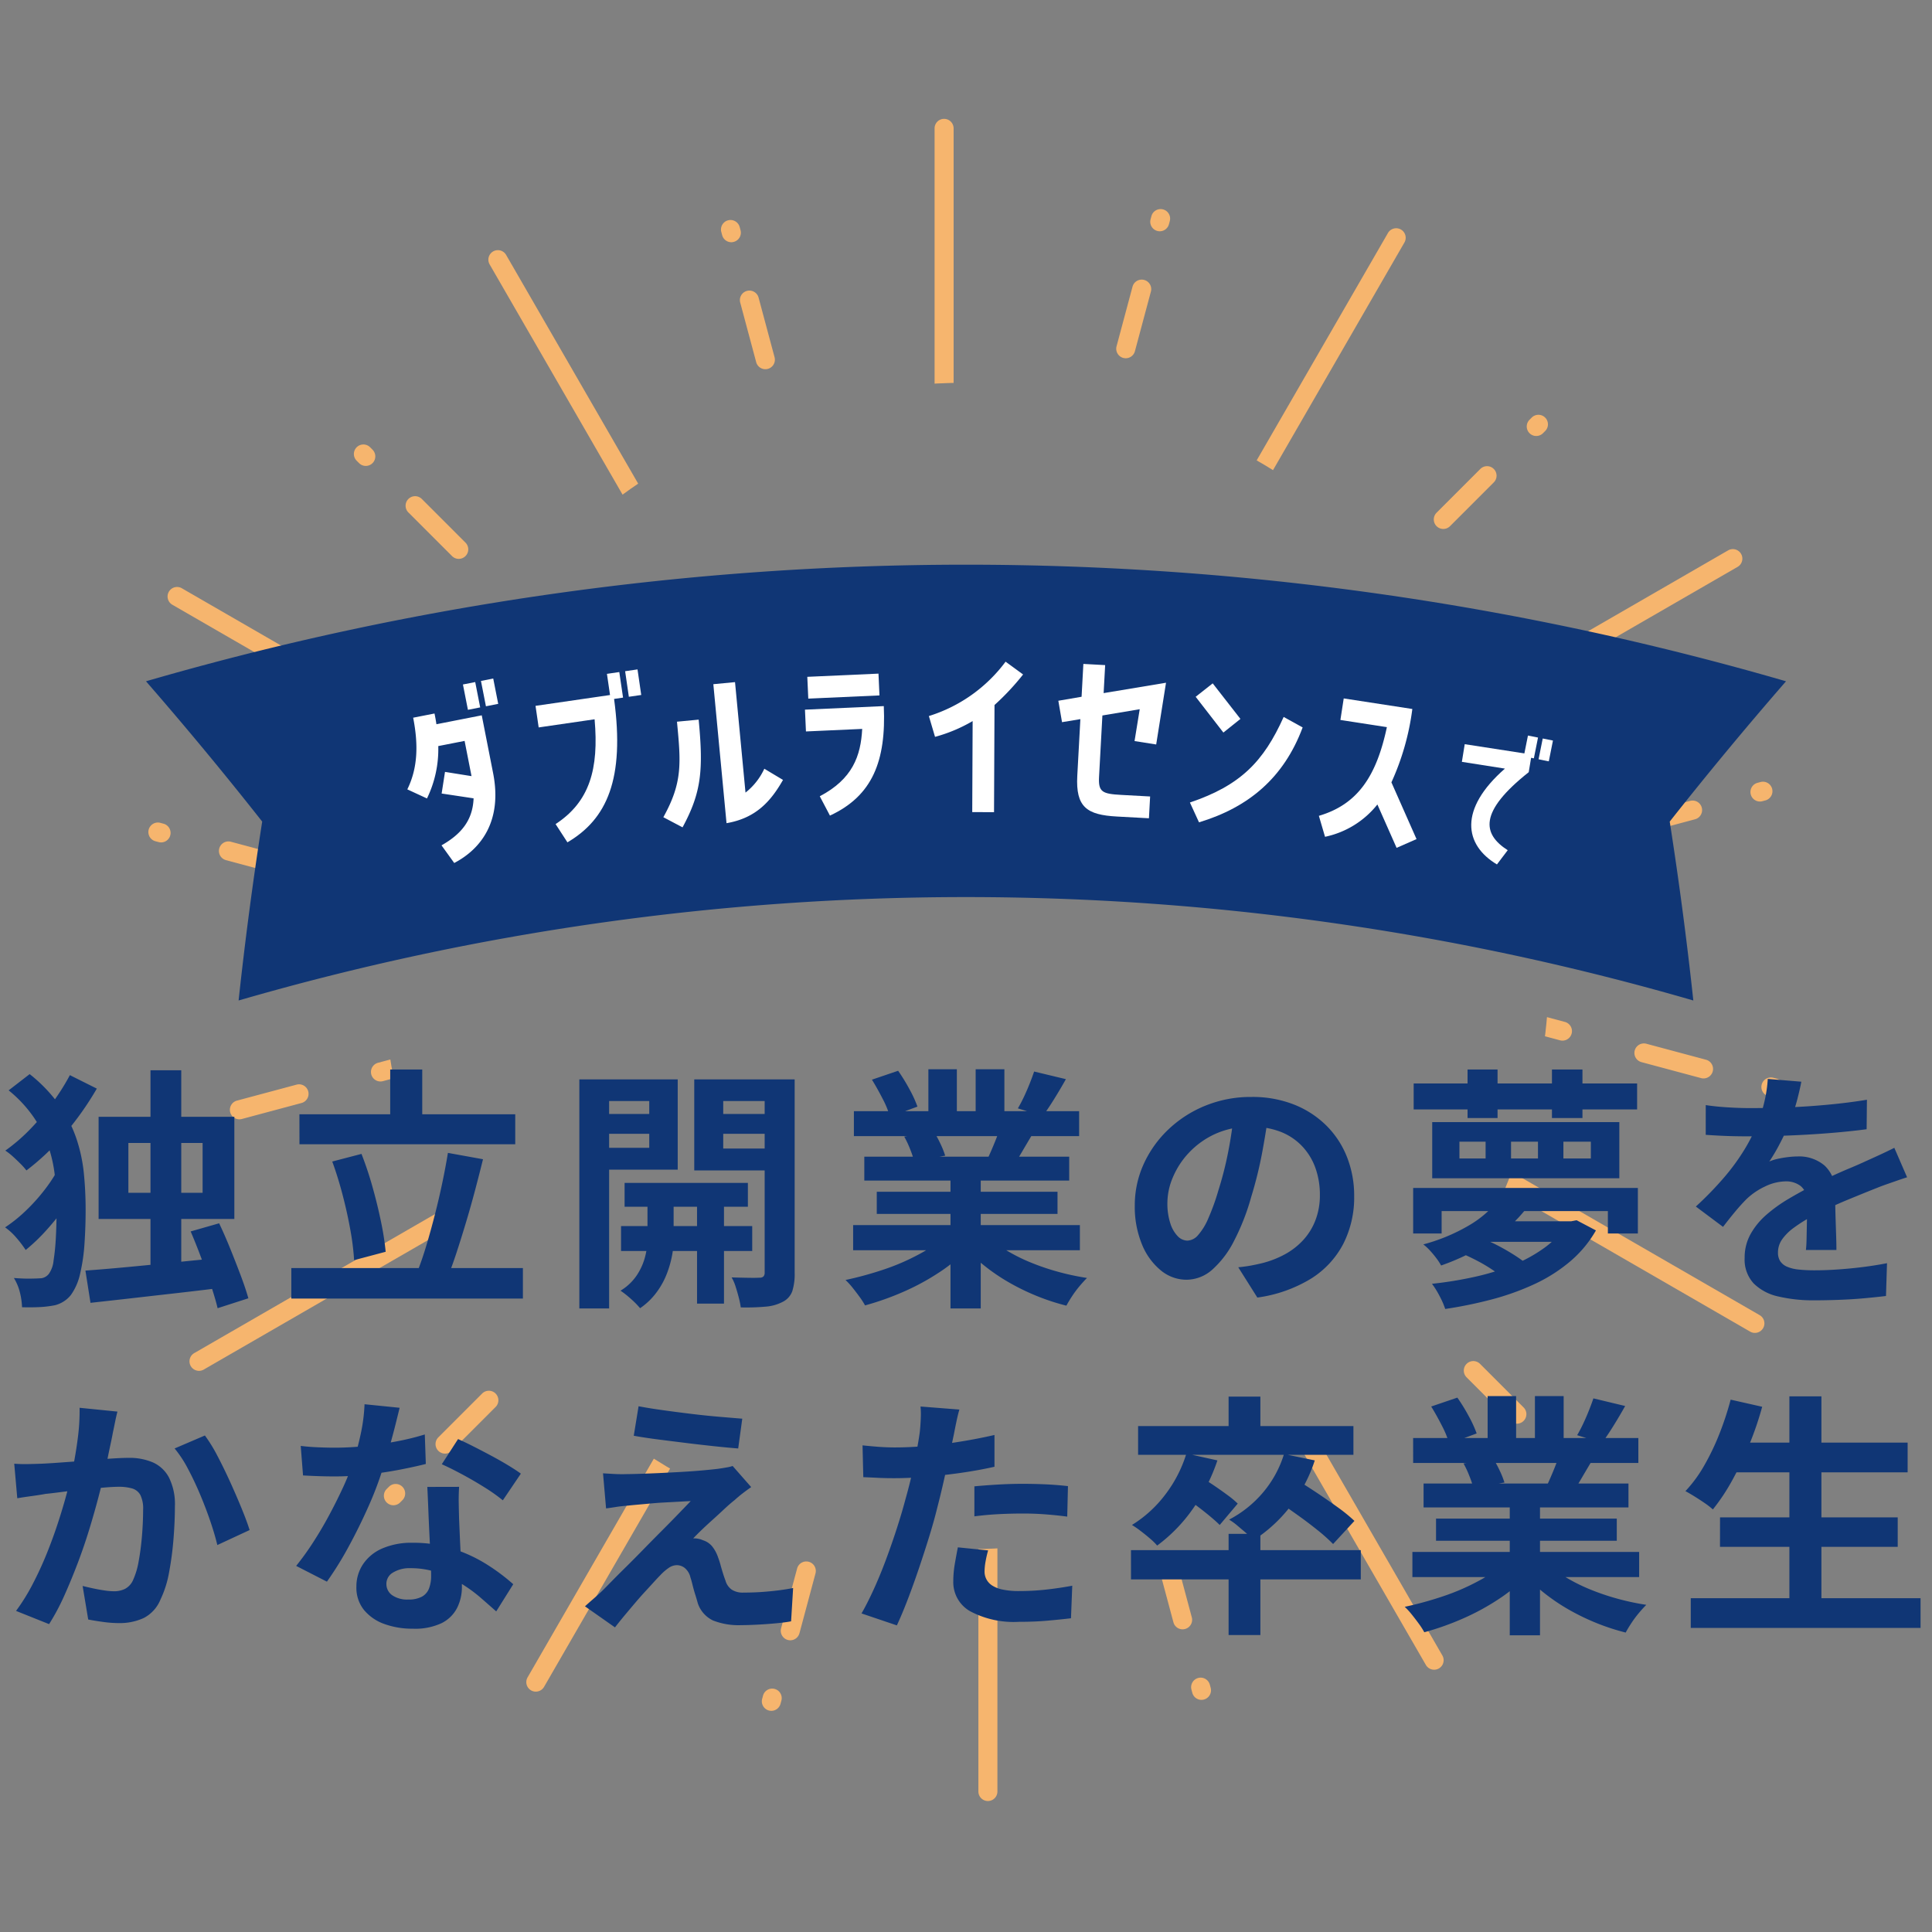 <svg xmlns="http://www.w3.org/2000/svg" xmlns:xlink="http://www.w3.org/1999/xlink" width="266" height="266" viewBox="0 0 266 266">
  <rect x="0" y="0" width="266" height="266" fill="#808080" stroke="none"/>
  <defs>
    <clipPath id="clip-path">
      <path id="パス_10915" data-name="パス 10915" d="M133,0A133,133,0,1,0,266,133,133,133,0,0,0,133,0Zm0,213.3A80.3,80.3,0,1,1,213.3,133,80.3,80.3,0,0,1,133,213.3Z" fill="none"/>
    </clipPath>
  </defs>
  <g id="グループ_9418" data-name="グループ 9418" transform="translate(-460 -5830)">
    <g id="ダブルライセンスで" transform="translate(593 5963)">
      <g id="グループ_5896" data-name="グループ 5896" transform="translate(-133 -133)">
        <g id="グループ_5892" data-name="グループ 5892">
          <g id="グループ_5891" data-name="グループ 5891" clip-path="url(#clip-path)">
            <g id="グループ_5820" data-name="グループ 5820">
              <g id="グループ_5762" data-name="グループ 5762">
                <g id="グループ_5761" data-name="グループ 5761">
                  <g id="グループ_5753" data-name="グループ 5753">
                    <g id="グループ_5752" data-name="グループ 5752">
                      <g id="グループ_5751" data-name="グループ 5751">
                        <path id="パス_10869" data-name="パス 10869" d="M76.63,113.6a1.309,1.309,0,0,1-.654-.176L23.726,83.26a1.312,1.312,0,0,1-.479-1.789,1.308,1.308,0,0,1,1.789-.479l52.25,30.165a1.311,1.311,0,0,1-.656,2.445Z" fill="#f6b56e"/>
                      </g>
                    </g>
                  </g>
                  <g id="グループ_5760" data-name="グループ 5760">
                    <g id="グループ_5755" data-name="グループ 5755">
                      <g id="グループ_5754" data-name="グループ 5754">
                        <path id="パス_10870" data-name="パス 10870" d="M39.663,120.67a1.351,1.351,0,0,1-.34-.045l-8.21-2.2a1.311,1.311,0,0,1,.339-2.577,1.329,1.329,0,0,1,.338.045l8.21,2.2a1.31,1.31,0,0,1-.337,2.576Z" fill="#f6b56e"/>
                      </g>
                    </g>
                    <g id="グループ_5757" data-name="グループ 5757">
                      <g id="グループ_5756" data-name="グループ 5756">
                        <path id="パス_10871" data-name="パス 10871" d="M75.16,130.181a1.314,1.314,0,0,1-.341-.045L50.537,123.63a1.31,1.31,0,0,1,.339-2.575,1.35,1.35,0,0,1,.34.044L75.5,127.605a1.31,1.31,0,0,1-.338,2.576Z" fill="#f6b56e"/>
                      </g>
                    </g>
                    <g id="グループ_5759" data-name="グループ 5759">
                      <g id="グループ_5758" data-name="グループ 5758">
                        <path id="パス_10872" data-name="パス 10872" d="M22.18,115.985a1.343,1.343,0,0,1-.339-.045l-.44-.117a1.31,1.31,0,0,1,.338-2.576,1.256,1.256,0,0,1,.338.045l.44.118a1.31,1.31,0,0,1-.337,2.575Z" fill="#f6b56e"/>
                      </g>
                    </g>
                  </g>
                </g>
              </g>
              <g id="グループ_5774" data-name="グループ 5774">
                <g id="グループ_5773" data-name="グループ 5773">
                  <g id="グループ_5765" data-name="グループ 5765">
                    <g id="グループ_5764" data-name="グループ 5764">
                      <g id="グループ_5763" data-name="グループ 5763">
                        <path id="パス_10873" data-name="パス 10873" d="M98.715,89.31a1.314,1.314,0,0,1-1.135-.655L67.414,36.406a1.31,1.31,0,0,1,1.133-1.964,1.315,1.315,0,0,1,1.136.654L99.848,87.345a1.309,1.309,0,0,1-1.133,1.965Z" fill="#f6b56e"/>
                      </g>
                    </g>
                  </g>
                  <g id="グループ_5772" data-name="グループ 5772">
                    <g id="グループ_5767" data-name="グループ 5767">
                      <g id="グループ_5766" data-name="グループ 5766">
                        <path id="パス_10874" data-name="パス 10874" d="M63.163,76.947a1.3,1.3,0,0,1-.926-.385l-6.01-6.009A1.31,1.31,0,1,1,58.08,68.7l6.009,6.01a1.311,1.311,0,0,1-.926,2.236Z" fill="#f6b56e"/>
                      </g>
                    </g>
                    <g id="グループ_5769" data-name="グループ 5769">
                      <g id="グループ_5768" data-name="グループ 5768">
                        <path id="パス_10875" data-name="パス 10875" d="M89.149,102.932a1.3,1.3,0,0,1-.926-.383L70.447,84.773A1.309,1.309,0,1,1,72.3,82.922L90.075,100.7a1.309,1.309,0,0,1-.926,2.236Z" fill="#f6b56e"/>
                      </g>
                    </g>
                    <g id="グループ_5771" data-name="グループ 5771">
                      <g id="グループ_5770" data-name="グループ 5770">
                        <path id="パス_10876" data-name="パス 10876" d="M50.365,64.149a1.3,1.3,0,0,1-.926-.385l-.322-.321a1.31,1.31,0,1,1,1.853-1.852l.321.322a1.311,1.311,0,0,1-.926,2.236Z" fill="#f6b56e"/>
                      </g>
                    </g>
                  </g>
                </g>
              </g>
              <g id="グループ_5786" data-name="グループ 5786">
                <g id="グループ_5785" data-name="グループ 5785">
                  <g id="グループ_5777" data-name="グループ 5777">
                    <g id="グループ_5776" data-name="グループ 5776">
                      <g id="グループ_5775" data-name="グループ 5775">
                        <path id="パス_10877" data-name="パス 10877" d="M129.983,79.315A1.311,1.311,0,0,1,128.674,78V17.674a1.31,1.31,0,1,1,2.62,0V78A1.312,1.312,0,0,1,129.983,79.315Z" fill="#f6b56e"/>
                      </g>
                    </g>
                  </g>
                  <g id="グループ_5784" data-name="グループ 5784">
                    <g id="グループ_5779" data-name="グループ 5779">
                      <g id="グループ_5778" data-name="グループ 5778">
                        <path id="パス_10878" data-name="パス 10878" d="M105.376,50.834a1.312,1.312,0,0,1-1.264-.972l-2.2-8.211a1.31,1.31,0,0,1,2.531-.677l2.2,8.21a1.313,1.313,0,0,1-.926,1.605A1.345,1.345,0,0,1,105.376,50.834Z" fill="#f6b56e"/>
                      </g>
                    </g>
                    <g id="グループ_5781" data-name="グループ 5781">
                      <g id="グループ_5780" data-name="グループ 5780">
                        <path id="パス_10879" data-name="パス 10879" d="M114.888,86.33a1.313,1.313,0,0,1-1.265-.972l-6.506-24.281a1.313,1.313,0,0,1,.926-1.6,1.363,1.363,0,0,1,.341-.044,1.309,1.309,0,0,1,1.263.971l6.507,24.282a1.311,1.311,0,0,1-1.266,1.649Z" fill="#f6b56e"/>
                      </g>
                    </g>
                    <g id="グループ_5783" data-name="グループ 5783">
                      <g id="グループ_5782" data-name="グループ 5782">
                        <path id="パス_10880" data-name="パス 10880" d="M100.692,33.351a1.311,1.311,0,0,1-1.264-.972l-.118-.44a1.31,1.31,0,0,1,2.531-.678l.118.44a1.309,1.309,0,0,1-.927,1.6A1.261,1.261,0,0,1,100.692,33.351Z" fill="#f6b56e"/>
                      </g>
                    </g>
                  </g>
                </g>
              </g>
              <g id="グループ_5798" data-name="グループ 5798">
                <g id="グループ_5797" data-name="グループ 5797">
                  <g id="グループ_5789" data-name="グループ 5789">
                    <g id="グループ_5788" data-name="グループ 5788">
                      <g id="グループ_5787" data-name="グループ 5787">
                        <path id="パス_10881" data-name="パス 10881" d="M162.061,86.294a1.3,1.3,0,0,1-.654-.176,1.311,1.311,0,0,1-.479-1.789l30.166-52.248a1.309,1.309,0,1,1,2.268,1.308L163.2,85.638A1.312,1.312,0,0,1,162.061,86.294Z" fill="#f6b56e"/>
                      </g>
                    </g>
                  </g>
                  <g id="グループ_5796" data-name="グループ 5796">
                    <g id="グループ_5791" data-name="グループ 5791">
                      <g id="グループ_5790" data-name="グループ 5790">
                        <path id="パス_10882" data-name="パス 10882" d="M154.994,49.325a1.351,1.351,0,0,1-.34-.045,1.309,1.309,0,0,1-.927-1.6l2.2-8.21a1.309,1.309,0,0,1,1.263-.972,1.353,1.353,0,0,1,.341.045,1.308,1.308,0,0,1,.927,1.6l-2.2,8.21A1.312,1.312,0,0,1,154.994,49.325Z" fill="#f6b56e"/>
                      </g>
                    </g>
                    <g id="グループ_5793" data-name="グループ 5793">
                      <g id="グループ_5792" data-name="グループ 5792">
                        <path id="パス_10883" data-name="パス 10883" d="M145.482,84.822a1.313,1.313,0,0,1-1.266-1.65l6.507-24.281a1.309,1.309,0,0,1,1.263-.971,1.273,1.273,0,0,1,.341.045,1.311,1.311,0,0,1,.927,1.6l-6.506,24.28A1.314,1.314,0,0,1,145.482,84.822Z" fill="#f6b56e"/>
                      </g>
                    </g>
                    <g id="グループ_5795" data-name="グループ 5795">
                      <g id="グループ_5794" data-name="グループ 5794">
                        <path id="パス_10884" data-name="パス 10884" d="M159.679,31.843a1.294,1.294,0,0,1-.339-.045,1.315,1.315,0,0,1-.928-1.606l.118-.438a1.31,1.31,0,0,1,2.531.677l-.118.44A1.312,1.312,0,0,1,159.679,31.843Z" fill="#f6b56e"/>
                      </g>
                    </g>
                  </g>
                </g>
              </g>
              <g id="グループ_5810" data-name="グループ 5810">
                <g id="グループ_5809" data-name="グループ 5809">
                  <g id="グループ_5801" data-name="グループ 5801">
                    <g id="グループ_5800" data-name="グループ 5800">
                      <g id="グループ_5799" data-name="グループ 5799">
                        <path id="パス_10885" data-name="パス 10885" d="M186.353,108.377a1.31,1.31,0,0,1-.655-2.445l52.249-30.166a1.31,1.31,0,0,1,1.309,2.269L187.007,108.2A1.309,1.309,0,0,1,186.353,108.377Z" fill="#f6b56e"/>
                      </g>
                    </g>
                  </g>
                  <g id="グループ_5808" data-name="グループ 5808">
                    <g id="グループ_5803" data-name="グループ 5803">
                      <g id="グループ_5802" data-name="グループ 5802">
                        <path id="パス_10886" data-name="パス 10886" d="M198.716,72.827a1.309,1.309,0,0,1-.926-2.236L203.8,64.58a1.309,1.309,0,1,1,1.851,1.851l-6.01,6.011A1.3,1.3,0,0,1,198.716,72.827Z" fill="#f6b56e"/>
                      </g>
                    </g>
                    <g id="グループ_5805" data-name="グループ 5805">
                      <g id="グループ_5804" data-name="グループ 5804">
                        <path id="パス_10887" data-name="パス 10887" d="M172.729,98.811a1.308,1.308,0,0,1-.924-2.235L189.58,78.8a1.309,1.309,0,0,1,1.852,1.851L173.656,98.428A1.3,1.3,0,0,1,172.729,98.811Z" fill="#f6b56e"/>
                      </g>
                    </g>
                    <g id="グループ_5807" data-name="グループ 5807">
                      <g id="グループ_5806" data-name="グループ 5806">
                        <path id="パス_10888" data-name="パス 10888" d="M211.515,60.028a1.309,1.309,0,0,1-.927-2.235l.323-.323a1.31,1.31,0,0,1,1.852,1.852l-.323.322A1.3,1.3,0,0,1,211.515,60.028Z" fill="#f6b56e"/>
                      </g>
                    </g>
                  </g>
                </g>
              </g>
              <g id="グループ_5819" data-name="グループ 5819">
                <g id="グループ_5818" data-name="グループ 5818">
                  <g id="グループ_5817" data-name="グループ 5817">
                    <g id="グループ_5812" data-name="グループ 5812">
                      <g id="グループ_5811" data-name="グループ 5811">
                        <path id="パス_10889" data-name="パス 10889" d="M224.829,115.041a1.31,1.31,0,0,1-.339-2.575l8.212-2.2a1.343,1.343,0,0,1,.339-.045,1.311,1.311,0,0,1,.337,2.577l-8.21,2.2A1.3,1.3,0,0,1,224.829,115.041Z" fill="#f6b56e"/>
                      </g>
                    </g>
                    <g id="グループ_5814" data-name="グループ 5814">
                      <g id="グループ_5813" data-name="グループ 5813">
                        <path id="パス_10890" data-name="パス 10890" d="M189.332,124.553a1.311,1.311,0,0,1-.338-2.577l24.281-6.506a1.363,1.363,0,0,1,.341-.044,1.31,1.31,0,0,1,.339,2.575l-24.283,6.506A1.314,1.314,0,0,1,189.332,124.553Z" fill="#f6b56e"/>
                      </g>
                    </g>
                    <g id="グループ_5816" data-name="グループ 5816">
                      <g id="グループ_5815" data-name="グループ 5815">
                        <path id="パス_10891" data-name="パス 10891" d="M242.311,110.356a1.31,1.31,0,0,1-.337-2.575l.44-.118a1.31,1.31,0,0,1,.678,2.53l-.442.118A1.282,1.282,0,0,1,242.311,110.356Z" fill="#f6b56e"/>
                      </g>
                    </g>
                  </g>
                </g>
              </g>
            </g>
            <g id="グループ_5890" data-name="グループ 5890">
              <g id="グループ_5832" data-name="グループ 5832">
                <g id="グループ_5831" data-name="グループ 5831">
                  <g id="グループ_5823" data-name="グループ 5823">
                    <g id="グループ_5822" data-name="グループ 5822">
                      <g id="グループ_5821" data-name="グループ 5821">
                        <path id="パス_10892" data-name="パス 10892" d="M241.617,183.515a1.3,1.3,0,0,1-.653-.175l-52.249-30.166a1.308,1.308,0,0,1-.48-1.788,1.3,1.3,0,0,1,1.788-.48l52.249,30.165a1.31,1.31,0,0,1-.655,2.444Z" fill="#f6b56e"/>
                      </g>
                    </g>
                  </g>
                  <g id="グループ_5830" data-name="グループ 5830">
                    <g id="グループ_5825" data-name="グループ 5825">
                      <g id="グループ_5824" data-name="グループ 5824">
                        <path id="パス_10893" data-name="パス 10893" d="M234.549,148.481a1.253,1.253,0,0,1-.339-.045l-8.21-2.2a1.31,1.31,0,0,1,.337-2.576,1.337,1.337,0,0,1,.339.045l8.21,2.2a1.31,1.31,0,0,1-.337,2.575Z" fill="#f6b56e"/>
                      </g>
                    </g>
                    <g id="グループ_5827" data-name="グループ 5827">
                      <g id="グループ_5826" data-name="グループ 5826">
                        <path id="パス_10894" data-name="パス 10894" d="M215.125,143.276a1.314,1.314,0,0,1-.341-.045L190.5,136.725a1.31,1.31,0,0,1,.338-2.575,1.378,1.378,0,0,1,.342.045l24.28,6.506a1.31,1.31,0,0,1-.337,2.575Z" fill="#f6b56e"/>
                      </g>
                    </g>
                    <g id="グループ_5829" data-name="グループ 5829">
                      <g id="グループ_5828" data-name="グループ 5828">
                        <path id="パス_10895" data-name="パス 10895" d="M244.262,151.085a1.3,1.3,0,0,1-.339-.046l-.442-.117a1.311,1.311,0,0,1,.338-2.577,1.345,1.345,0,0,1,.34.045l.44.119a1.31,1.31,0,0,1-.337,2.576Z" fill="#f6b56e"/>
                      </g>
                    </g>
                  </g>
                </g>
              </g>
              <g id="グループ_5844" data-name="グループ 5844">
                <g id="グループ_5843" data-name="グループ 5843">
                  <g id="グループ_5835" data-name="グループ 5835">
                    <g id="グループ_5834" data-name="グループ 5834">
                      <g id="グループ_5833" data-name="グループ 5833">
                        <path id="パス_10896" data-name="パス 10896" d="M197.453,229.889a1.315,1.315,0,0,1-1.136-.654l-30.165-52.25a1.309,1.309,0,1,1,2.268-1.309l30.166,52.249a1.309,1.309,0,0,1-1.133,1.964Z" fill="#f6b56e"/>
                      </g>
                    </g>
                  </g>
                  <g id="グループ_5842" data-name="グループ 5842">
                    <g id="グループ_5837" data-name="グループ 5837">
                      <g id="グループ_5836" data-name="グループ 5836">
                        <path id="パス_10897" data-name="パス 10897" d="M208.847,196.014a1.3,1.3,0,0,1-.926-.384l-6.01-6.01a1.31,1.31,0,0,1,1.853-1.852l6.008,6.01a1.31,1.31,0,0,1-.925,2.236Z" fill="#f6b56e"/>
                      </g>
                    </g>
                    <g id="グループ_5839" data-name="グループ 5839">
                      <g id="グループ_5838" data-name="グループ 5838">
                        <path id="パス_10898" data-name="パス 10898" d="M194.627,181.794a1.3,1.3,0,0,1-.926-.384l-17.775-17.775a1.309,1.309,0,1,1,1.851-1.852l17.776,17.775a1.31,1.31,0,0,1-.926,2.236Z" fill="#f6b56e"/>
                      </g>
                    </g>
                    <g id="グループ_5841" data-name="グループ 5841">
                      <g id="グループ_5840" data-name="グループ 5840">
                        <path id="パス_10899" data-name="パス 10899" d="M215.957,203.124a1.3,1.3,0,0,1-.926-.384l-.322-.322a1.309,1.309,0,1,1,1.851-1.852l.323.322a1.31,1.31,0,0,1-.926,2.236Z" fill="#f6b56e"/>
                      </g>
                    </g>
                  </g>
                </g>
              </g>
              <g id="グループ_5856" data-name="グループ 5856">
                <g id="グループ_5855" data-name="グループ 5855">
                  <g id="グループ_5847" data-name="グループ 5847">
                    <g id="グループ_5846" data-name="グループ 5846">
                      <g id="グループ_5845" data-name="グループ 5845">
                        <path id="パス_10900" data-name="パス 10900" d="M136.017,247.968a1.312,1.312,0,0,1-1.311-1.31V186.326a1.31,1.31,0,0,1,2.62,0v60.332A1.312,1.312,0,0,1,136.017,247.968Z" fill="#f6b56e"/>
                      </g>
                    </g>
                  </g>
                  <g id="グループ_5854" data-name="グループ 5854">
                    <g id="グループ_5849" data-name="グループ 5849">
                      <g id="グループ_5848" data-name="グループ 5848">
                        <path id="パス_10901" data-name="パス 10901" d="M162.82,224.328a1.31,1.31,0,0,1-1.263-.972l-2.2-8.21a1.314,1.314,0,0,1,.928-1.6,1.294,1.294,0,0,1,.339-.045,1.315,1.315,0,0,1,1.266.971l2.2,8.21a1.311,1.311,0,0,1-.927,1.6A1.365,1.365,0,0,1,162.82,224.328Z" fill="#f6b56e"/>
                      </g>
                    </g>
                    <g id="グループ_5851" data-name="グループ 5851">
                      <g id="グループ_5850" data-name="グループ 5850">
                        <path id="パス_10902" data-name="パス 10902" d="M157.614,204.9a1.311,1.311,0,0,1-1.263-.972l-6.505-24.281a1.31,1.31,0,1,1,2.531-.677l6.507,24.282a1.313,1.313,0,0,1-.927,1.6A1.329,1.329,0,0,1,157.614,204.9Z" fill="#f6b56e"/>
                      </g>
                    </g>
                    <g id="グループ_5853" data-name="グループ 5853">
                      <g id="グループ_5852" data-name="グループ 5852">
                        <path id="パス_10903" data-name="パス 10903" d="M165.424,234.041a1.313,1.313,0,0,1-1.266-.972l-.117-.438a1.311,1.311,0,0,1,.928-1.606,1.326,1.326,0,0,1,.339-.045,1.312,1.312,0,0,1,1.264.972l.118.44a1.314,1.314,0,0,1-.927,1.6A1.356,1.356,0,0,1,165.424,234.041Z" fill="#f6b56e"/>
                      </g>
                    </g>
                  </g>
                </g>
              </g>
              <g id="グループ_5868" data-name="グループ 5868">
                <g id="グループ_5867" data-name="グループ 5867">
                  <g id="グループ_5859" data-name="グループ 5859">
                    <g id="グループ_5858" data-name="グループ 5858">
                      <g id="グループ_5857" data-name="グループ 5857">
                        <path id="パス_10904" data-name="パス 10904" d="M73.77,232.906a1.31,1.31,0,0,1-1.132-1.965L102.8,178.693a1.312,1.312,0,0,1,1.135-.656A1.31,1.31,0,0,1,105.072,180L74.906,232.251A1.314,1.314,0,0,1,73.77,232.906Z" fill="#f6b56e"/>
                      </g>
                    </g>
                  </g>
                  <g id="グループ_5866" data-name="グループ 5866">
                    <g id="グループ_5861" data-name="グループ 5861">
                      <g id="グループ_5860" data-name="グループ 5860">
                        <path id="パス_10905" data-name="パス 10905" d="M108.808,225.837a1.359,1.359,0,0,1-.341-.045,1.313,1.313,0,0,1-.926-1.605l2.2-8.21a1.31,1.31,0,1,1,2.53.679l-2.2,8.209A1.313,1.313,0,0,1,108.808,225.837Z" fill="#f6b56e"/>
                      </g>
                    </g>
                    <g id="グループ_5863" data-name="グループ 5863">
                      <g id="グループ_5862" data-name="グループ 5862">
                        <path id="パス_10906" data-name="パス 10906" d="M114.014,206.412a1.312,1.312,0,0,1-1.268-1.651l6.507-24.28a1.31,1.31,0,1,1,2.531.679l-6.507,24.28A1.312,1.312,0,0,1,114.014,206.412Z" fill="#f6b56e"/>
                      </g>
                    </g>
                    <g id="グループ_5865" data-name="グループ 5865">
                      <g id="グループ_5864" data-name="グループ 5864">
                        <path id="パス_10907" data-name="パス 10907" d="M106.2,235.55a1.33,1.33,0,0,1-.338-.045,1.314,1.314,0,0,1-.927-1.606l.118-.438a1.311,1.311,0,0,1,1.264-.973,1.276,1.276,0,0,1,.338.046,1.308,1.308,0,0,1,.928,1.6l-.117.442A1.314,1.314,0,0,1,106.2,235.55Z" fill="#f6b56e"/>
                      </g>
                    </g>
                  </g>
                </g>
              </g>
              <g id="グループ_5880" data-name="グループ 5880">
                <g id="グループ_5879" data-name="グループ 5879">
                  <g id="グループ_5871" data-name="グループ 5871">
                    <g id="グループ_5870" data-name="グループ 5870">
                      <g id="グループ_5869" data-name="グループ 5869">
                        <path id="パス_10908" data-name="パス 10908" d="M27.4,188.74a1.314,1.314,0,0,1-1.135-.655,1.309,1.309,0,0,1,.479-1.788l52.249-30.166A1.31,1.31,0,1,1,80.3,158.4L28.053,188.564A1.314,1.314,0,0,1,27.4,188.74Z" fill="#f6b56e"/>
                      </g>
                    </g>
                  </g>
                  <g id="グループ_5878" data-name="グループ 5878">
                    <g id="グループ_5873" data-name="グループ 5873">
                      <g id="グループ_5872" data-name="グループ 5872">
                        <path id="パス_10909" data-name="パス 10909" d="M61.274,200.135a1.31,1.31,0,0,1-.926-2.236l6.01-6.011a1.31,1.31,0,1,1,1.852,1.852l-6.01,6.011A1.3,1.3,0,0,1,61.274,200.135Z" fill="#f6b56e"/>
                      </g>
                    </g>
                    <g id="グループ_5875" data-name="グループ 5875">
                      <g id="グループ_5874" data-name="グループ 5874">
                        <path id="パス_10910" data-name="パス 10910" d="M75.5,185.915a1.31,1.31,0,0,1-.927-2.236L92.344,165.9a1.31,1.31,0,0,1,1.852,1.852L76.421,185.531A1.305,1.305,0,0,1,75.5,185.915Z" fill="#f6b56e"/>
                      </g>
                    </g>
                    <g id="グループ_5877" data-name="グループ 5877">
                      <g id="グループ_5876" data-name="グループ 5876">
                        <path id="パス_10911" data-name="パス 10911" d="M54.163,207.245a1.309,1.309,0,0,1-.926-2.235l.322-.323a1.31,1.31,0,0,1,1.853,1.852l-.323.322A1.3,1.3,0,0,1,54.163,207.245Z" fill="#f6b56e"/>
                      </g>
                    </g>
                  </g>
                </g>
              </g>
              <g id="グループ_5889" data-name="グループ 5889">
                <g id="グループ_5888" data-name="グループ 5888">
                  <g id="グループ_5887" data-name="グループ 5887">
                    <g id="グループ_5882" data-name="グループ 5882">
                      <g id="グループ_5881" data-name="グループ 5881">
                        <path id="パス_10912" data-name="パス 10912" d="M32.958,154.11a1.31,1.31,0,0,1-.337-2.575l8.21-2.2a1.272,1.272,0,0,1,.34-.046,1.31,1.31,0,0,1,.338,2.576l-8.21,2.2A1.32,1.32,0,0,1,32.958,154.11Z" fill="#f6b56e"/>
                      </g>
                    </g>
                    <g id="グループ_5884" data-name="グループ 5884">
                      <g id="グループ_5883" data-name="グループ 5883">
                        <path id="パス_10913" data-name="パス 10913" d="M52.385,148.9a1.31,1.31,0,0,1-.34-2.575l24.283-6.506a1.351,1.351,0,0,1,.34-.045,1.31,1.31,0,0,1,1.264.972,1.309,1.309,0,0,1-.926,1.6l-24.281,6.507A1.355,1.355,0,0,1,52.385,148.9Z" fill="#f6b56e"/>
                      </g>
                    </g>
                    <g id="グループ_5886" data-name="グループ 5886">
                      <g id="グループ_5885" data-name="グループ 5885">
                        <path id="パス_10914" data-name="パス 10914" d="M23.245,156.713a1.31,1.31,0,0,1-.336-2.576l.44-.117a1.3,1.3,0,0,1,.339-.046,1.311,1.311,0,0,1,.338,2.577l-.44.117A1.32,1.32,0,0,1,23.245,156.713Z" fill="#f6b56e"/>
                      </g>
                    </g>
                  </g>
                </g>
              </g>
            </g>
          </g>
        </g>
        <g id="グループ_5895" data-name="グループ 5895">
          <path id="パス_10916" data-name="パス 10916" d="M245.9,93.8a405.04,405.04,0,0,0-225.8,0q8.276,9.51,16,19.317-1.926,12.331-3.249,24.632a359.309,359.309,0,0,1,200.288,0q-1.324-12.3-3.249-24.632Q237.622,103.316,245.9,93.8Z" fill="#103675"/>
          <g id="グループ_5894" data-name="グループ 5894">
            <g id="グループ_5893" data-name="グループ 5893">
              <path id="パス_10917" data-name="パス 10917" d="M59.824,98.236c.1.49.193.982.263,1.478l6.241-1.227,1.564,7.957c1.29,6.568-1.631,10.426-5.353,12.374l-1.751-2.43c2.751-1.559,4.3-3.477,4.417-6.472l-4.4-.663.463-2.978,3.652.584-.953-4.85-3.625.711a15.546,15.546,0,0,1-1.555,7.212l-2.708-1.251c1.437-2.914,1.54-6.132.806-9.867Zm4.6-.508-.686-3.488,1.69-.332.685,3.488Zm1.795-3.975,1.689-.332.686,3.488-1.69.332Z" fill="#fff"/>
              <path id="パス_10918" data-name="パス 10918" d="M85.783,96.049l-1.236.18c1.488,11.014-.965,16.537-6.423,19.745l-1.63-2.514c4.692-3.069,5.975-7.579,5.371-14.427l-7.7,1.12-.433-2.97,10.257-1.491-.424-2.915,1.7-.248Zm1.991-3.883.512,3.519-1.705.248-.512-3.519Z" fill="#fff"/>
              <path id="パス_10919" data-name="パス 10919" d="M96.193,99.08c.658,6.94.392,10.007-2.219,14.829l-2.644-1.395c2.67-4.8,2.415-7.482,1.877-13.15Zm6.449,10.045a8.952,8.952,0,0,0,2.59-3.286l2.573,1.541c-1.651,2.89-3.686,5.259-7.776,5.955L98.213,94.2l2.986-.284Z" fill="#fff"/>
              <path id="パス_10920" data-name="パス 10920" d="M112.868,109.631c4.51-2.372,5.647-5.538,5.84-9.274l-7.744.349-.135-3,10.853-.489c.339,7.549-1.557,12.363-7.415,15.075Zm8.083-16.885.135,3-9.8.441-.136-3Z" fill="#fff"/>
              <path id="パス_10921" data-name="パス 10921" d="M133.914,99.279a21.143,21.143,0,0,1-5.178,2.172l-.849-2.865A20.869,20.869,0,0,0,138.451,91.1l2.409,1.762a34.418,34.418,0,0,1-3.935,4.206l-.066,14.755-3-.014Z" fill="#fff"/>
              <path id="パス_10922" data-name="パス 10922" d="M148.747,99.011l-2.526.418-.508-2.949,3.2-.549.246-4.521,3,.163-.21,3.855L160.538,94l-1.353,8.5-2.979-.469.712-4.385-5.139.861-.461,8.461c-.113,2.081.457,2.334,3.066,2.476l3.966.216-.163,3-4.411-.24c-4.133-.226-5.689-1.283-5.454-5.612Z" fill="#fff"/>
              <path id="パス_10923" data-name="パス 10923" d="M179.35,100.154c-2.6,6.964-7.462,11.01-14.27,13.065l-1.251-2.728c6.949-2.348,10.14-5.618,12.906-11.782Zm-8.566-1.173-2.347,1.878-3.816-4.924,2.345-1.849Z" fill="#fff"/>
              <path id="パス_10924" data-name="パス 10924" d="M194.452,97.614a34.97,34.97,0,0,1-2.881,10.1l3.458,7.813-2.744,1.206-2.645-5.973a12.476,12.476,0,0,1-7.209,4.451l-.847-2.886c5.388-1.584,7.935-5.518,9.363-12.212l-6.4-.988.458-2.965Z" fill="#fff"/>
              <path id="パス_10925" data-name="パス 10925" d="M209.878,103.729l.492-2.458,1.386.277-.573,2.861-.379-.075-.328,1.98c-6.907,5.477-6.375,8.512-2.892,10.743l-1.484,1.958c-4.506-2.691-5.293-7.591,1.1-13.193l-5.928-.93.393-2.432Zm3.934-1.769-.572,2.861-1.408-.282.572-2.861Z" fill="#fff"/>
            </g>
          </g>
        </g>
      </g>
    </g>
    <path id="パス_14867" data-name="パス 14867" d="M-112.28-29.645h4.235V-.315h-4.235Zm-8.96,27.58q2.45-.175,5.635-.472t6.737-.665q3.552-.368,7.018-.683l.07,4.095q-3.29.42-6.65.8t-6.457.735q-3.1.35-5.653.63Zm14.49-5.39,3.92-1.12q.77,1.61,1.54,3.517t1.435,3.675q.665,1.768,1.05,3.133l-4.235,1.365q-.315-1.33-.927-3.168t-1.33-3.762Q-106.015-5.74-106.75-7.455Zm-8.575-12.18v6.86h10.22v-6.86Zm-4.1-3.6h18.69V-9.17h-18.69Zm-12.39-3.64,2.9-2.24a20.909,20.909,0,0,1,4.1,4.288,18.178,18.178,0,0,1,2.327,4.568,21.843,21.843,0,0,1,1.033,4.795q.245,2.45.245,5.005,0,2.415-.158,4.708a25.017,25.017,0,0,1-.6,4.112,7.964,7.964,0,0,1-1.277,2.94,3.933,3.933,0,0,1-.945.858,4.134,4.134,0,0,1-1.225.542,14.517,14.517,0,0,1-2.17.263q-1.12.053-2.38.018a9.909,9.909,0,0,0-.3-2.065,6.918,6.918,0,0,0-.822-1.96q1.33.1,2.24.087t1.505-.053a1.574,1.574,0,0,0,1.085-.63,3.78,3.78,0,0,0,.63-1.785,31.066,31.066,0,0,0,.315-3.15q.1-1.855.105-3.99a40.906,40.906,0,0,0-.245-4.585,19.27,19.27,0,0,0-.945-4.182,16.471,16.471,0,0,0-2-3.9A17.731,17.731,0,0,0-131.81-26.88Zm7.035,10.43,3.115,1.855a29.927,29.927,0,0,1-2.17,3.5,38.017,38.017,0,0,1-2.747,3.43A25.245,25.245,0,0,1-129.465-4.9a14.6,14.6,0,0,0-1.277-1.68A8.266,8.266,0,0,0-132.3-8.015a19.964,19.964,0,0,0,2.853-2.292A25.138,25.138,0,0,0-126.77-13.3,20.046,20.046,0,0,0-124.775-16.45Zm1.4-12.53,3.71,1.855a42.111,42.111,0,0,1-4.393,6.212,32.487,32.487,0,0,1-5.3,5.057,8.9,8.9,0,0,0-.822-.927q-.507-.507-1.05-1a8.092,8.092,0,0,0-1.033-.805,24.464,24.464,0,0,0,3.447-2.975,33.709,33.709,0,0,0,3.063-3.64A31.37,31.37,0,0,0-123.375-28.98Zm31.605,5.39h29.715v4.13H-91.77ZM-92.89-2.415h31.885v4.2H-92.89ZM-79.275-29.75h4.41v8.47h-4.41Zm7.945,11.48,4.83.875q-.525,2.135-1.12,4.375t-1.243,4.393Q-69.51-6.475-70.14-4.55T-71.4-1.085L-75.5-2q.63-1.61,1.225-3.6t1.155-4.183q.56-2.187,1.015-4.358T-71.33-18.27Zm-15.925,1.19,4.025-1.05a47.6,47.6,0,0,1,1.523,4.568q.682,2.433,1.155,4.725A38.46,38.46,0,0,1-79.9-4.655L-84.245-3.5a35.47,35.47,0,0,0-.525-4.2q-.42-2.345-1.067-4.813T-87.255-17.08Zm40.25,2.94H-30.03v3.29H-47.005Zm-.49,5.95h18.06v3.43h-18.06Zm10.465-4.935h3.71V2.485h-3.71Zm-6.825.175h3.6v6.685A12.11,12.11,0,0,1-40.46-4.2a14.286,14.286,0,0,1-.717,2.537A10.85,10.85,0,0,1-42.6.928,9.463,9.463,0,0,1-44.87,3.115a11.518,11.518,0,0,0-1.26-1.278A13.385,13.385,0,0,0-47.565.7a7.049,7.049,0,0,0,2.293-2.2,8.311,8.311,0,0,0,1.12-2.59,10.012,10.012,0,0,0,.3-2.17Zm-7.28-10.675h8.785v2.73h-8.785Zm16.24,0h8.82v2.73H-34.9Zm7.175-4.76h4.13V-1.75A7.762,7.762,0,0,1-23.923.788,2.645,2.645,0,0,1-25.235,2.24,6.041,6.041,0,0,1-27.58,2.9a30.094,30.094,0,0,1-3.43.105A10.817,10.817,0,0,0-31.273,1.7Q-31.465.945-31.71.175a6.154,6.154,0,0,0-.56-1.3q1.19.035,2.31.053t1.54-.018a.7.7,0,0,0,.542-.175.763.763,0,0,0,.158-.525Zm-23.03,0h11.06V-15.96H-50.75v-3.01h7.14v-6.44h-7.14Zm25.2,0v2.975h-7.875v6.545h7.875v3.01H-37.415v-12.53Zm-27.685,0h4.1V3.15h-4.1ZM-15.54-8.33H15.68v3.465H-15.54Zm.105-15.68h31.01v3.43h-31.01ZM-14-17.745H14.21v3.29H-14Zm1.715,4.83H12.6V-9.87H-12.285ZM-2.135-16.1H2.03V3.15H-2.135ZM-5.18-29.785h3.92v7.42H-5.18Zm6.51,0H5.285v7.175H1.33ZM-2.9-6.79.42-5.285A21.229,21.229,0,0,1-3.552-1.907,32.559,32.559,0,0,1-8.54.822,38.167,38.167,0,0,1-13.9,2.73a10.082,10.082,0,0,0-.752-1.173Q-15.12.91-15.627.28A9.8,9.8,0,0,0-16.59-.77,47.762,47.762,0,0,0-11.358-2.2,30.634,30.634,0,0,0-6.545-4.27,17.709,17.709,0,0,0-2.9-6.79ZM2.87-6.895A15.093,15.093,0,0,0,5.46-4.918a23.687,23.687,0,0,0,3.307,1.68,32.531,32.531,0,0,0,3.815,1.313,34.737,34.737,0,0,0,4.077.875q-.49.49-1.033,1.137a14.783,14.783,0,0,0-1.015,1.365q-.472.718-.788,1.313A30.25,30.25,0,0,1,9.712,1.418,31.522,31.522,0,0,1,5.88-.455,26.95,26.95,0,0,1,2.45-2.8,19.939,19.939,0,0,1-.385-5.565ZM9.38-29.47l4.375,1.05q-.805,1.435-1.645,2.782t-1.54,2.293L7.14-24.4q.42-.7.84-1.593t.788-1.82Q9.135-28.735,9.38-29.47ZM4.76-21.98,9.2-20.93q-.735,1.225-1.4,2.363t-1.19,1.942l-3.57-.98q.455-.98.945-2.187A21.875,21.875,0,0,0,4.76-21.98Zm-17.71-6.37,3.605-1.225a24.738,24.738,0,0,1,1.54,2.5,16.677,16.677,0,0,1,1.12,2.433l-3.78,1.4a12.979,12.979,0,0,0-1.015-2.485Q-12.215-27.16-12.95-28.35Zm4.445,7.84,4.1-.665a16.7,16.7,0,0,1,.892,1.663,11.982,11.982,0,0,1,.648,1.628l-4.27.735A15.36,15.36,0,0,0-7.7-18.8,13.194,13.194,0,0,0-8.505-20.51Zm50.19-3.465q-.35,2.66-.91,5.67a55.158,55.158,0,0,1-1.505,6.09,31.284,31.284,0,0,1-2.38,6.09A13.35,13.35,0,0,1,33.9-2.187,5.374,5.374,0,0,1,30.345-.805a5.539,5.539,0,0,1-3.552-1.313A8.965,8.965,0,0,1,24.2-5.74a13.544,13.544,0,0,1-.962-5.25,13.709,13.709,0,0,1,1.225-5.74,15.271,15.271,0,0,1,3.413-4.778,16.179,16.179,0,0,1,5.11-3.273,16.591,16.591,0,0,1,6.318-1.19,15.575,15.575,0,0,1,5.863,1.05,13.2,13.2,0,0,1,4.462,2.905,12.609,12.609,0,0,1,2.835,4.34,14.465,14.465,0,0,1,.98,5.355,14.093,14.093,0,0,1-1.5,6.58,12.441,12.441,0,0,1-4.463,4.8,19.135,19.135,0,0,1-7.368,2.59L37.485-2.52q1.015-.1,1.785-.245t1.47-.315a13.319,13.319,0,0,0,3.133-1.207,9.776,9.776,0,0,0,2.537-1.96,8.575,8.575,0,0,0,1.7-2.747,9.483,9.483,0,0,0,.613-3.465,10.889,10.889,0,0,0-.63-3.78,8.51,8.51,0,0,0-1.855-2.993,8.173,8.173,0,0,0-2.975-1.96,11.024,11.024,0,0,0-4.025-.683,11.54,11.54,0,0,0-4.935,1,11.553,11.553,0,0,0-3.6,2.572,11.3,11.3,0,0,0-2.222,3.4,9.071,9.071,0,0,0-.752,3.465,8.752,8.752,0,0,0,.42,2.922,4.423,4.423,0,0,0,1.033,1.75,1.889,1.889,0,0,0,1.313.577,2.045,2.045,0,0,0,1.452-.753A8.4,8.4,0,0,0,33.355-9.24a31.015,31.015,0,0,0,1.4-3.885,47.8,47.8,0,0,0,1.365-5.39,54.854,54.854,0,0,0,.8-5.6Zm19.95-3.85H92.4v3.57H61.635Zm7.42-1.925h4.13v6.685h-4.13Zm11.62,0h4.2v6.685h-4.2Zm1.575,9.94v2.31h3.78v-2.31Zm-7.21,0v2.31h3.71v-2.31Zm-7.105,0v2.31H71.54v-2.31Zm-3.745-2.7H89.95v7.735H64.19ZM61.565-13.44h30.94v6.265h-4.13v-3.08H65.485v3.08h-3.92ZM73.01-11.41l4.1.84a21.242,21.242,0,0,1-4.8,4.41,31.123,31.123,0,0,1-6.895,3.395A8.252,8.252,0,0,0,64.75-3.78a13.1,13.1,0,0,0-.893-1.068,6.93,6.93,0,0,0-.892-.822,25.151,25.151,0,0,0,6.212-2.572A14.7,14.7,0,0,0,73.01-11.41Zm9.52,2.555h.805l.735-.14,2.66,1.4a15.945,15.945,0,0,1-3.57,4.287A21.755,21.755,0,0,1,78.243-.192a35.169,35.169,0,0,1-5.863,2.1,59.27,59.27,0,0,1-6.4,1.313,11.472,11.472,0,0,0-.787-1.8A11.335,11.335,0,0,0,64.155-.245a52.759,52.759,0,0,0,5.827-.945,32.808,32.808,0,0,0,5.3-1.627A20.292,20.292,0,0,0,79.607-5.18,10.664,10.664,0,0,0,82.53-8.3ZM68.285-4.41l2.59-2.135a18.192,18.192,0,0,1,2.24.98Q74.27-4.97,75.3-4.322a18.748,18.748,0,0,1,1.733,1.207L74.34-.7a11.87,11.87,0,0,0-1.645-1.33,21.842,21.842,0,0,0-2.17-1.312Q69.37-3.955,68.285-4.41ZM72.73-8.855H83.58V-6.02H69.895ZM115.01-28.07q-.175.945-.56,2.45a30.069,30.069,0,0,1-1.12,3.395q-.56,1.295-1.278,2.677A24.669,24.669,0,0,1,110.6-17.08a5.877,5.877,0,0,1,1.155-.368,13.959,13.959,0,0,1,1.453-.245,11.79,11.79,0,0,1,1.347-.087,5.381,5.381,0,0,1,3.658,1.26,4.69,4.69,0,0,1,1.452,3.745q0,.7.017,1.715t.053,2.118q.035,1.1.07,2.152t.035,1.89h-4.2q.07-.6.088-1.418t.035-1.733q.017-.91.035-1.767t.018-1.557a2.7,2.7,0,0,0-.893-2.327,3.29,3.29,0,0,0-1.978-.648,6.761,6.761,0,0,0-2.957.717,9.521,9.521,0,0,0-2.5,1.7q-.77.77-1.558,1.715t-1.7,2.135l-3.745-2.8a46.676,46.676,0,0,0,3.938-4.06,29.521,29.521,0,0,0,2.817-3.885,24.431,24.431,0,0,0,1.89-3.85,21.185,21.185,0,0,0,.858-2.923,17.808,17.808,0,0,0,.4-2.852Zm-13.16,3.22q1.33.21,3.08.315t3.08.1q2.31,0,5.057-.1t5.583-.368q2.835-.262,5.39-.683L124-21.525q-1.855.245-4.007.437t-4.375.315q-2.222.123-4.252.175t-3.605.052q-.7,0-1.732-.017t-2.118-.07q-1.085-.053-2.065-.122Zm27.72,9.94q-.56.175-1.312.437l-1.505.525q-.753.263-1.348.507-1.68.665-3.973,1.61t-4.777,2.2A21.38,21.38,0,0,0,114-7.98a7.02,7.02,0,0,0-1.645,1.628,3.136,3.136,0,0,0-.56,1.8,2.135,2.135,0,0,0,.315,1.207,2.142,2.142,0,0,0,.945.752,5.365,5.365,0,0,0,1.575.385,20.625,20.625,0,0,0,2.24.105q2.24,0,4.935-.263t5-.717l-.14,4.515q-1.12.14-2.835.3t-3.553.228q-1.837.07-3.517.07a20.9,20.9,0,0,1-4.9-.525,6.892,6.892,0,0,1-3.412-1.8,4.831,4.831,0,0,1-1.243-3.517,6.621,6.621,0,0,1,.822-3.29,10.007,10.007,0,0,1,2.188-2.66,20.143,20.143,0,0,1,2.993-2.152q1.627-.963,3.2-1.768,1.61-.84,2.9-1.435t2.432-1.067q1.138-.473,2.188-.962,1.015-.455,1.96-.892t1.925-.927Zm-246.4,32.26q-.175.665-.332,1.453t-.3,1.452q-.14.77-.35,1.733t-.4,1.925q-.193.963-.4,1.873-.35,1.505-.875,3.5t-1.225,4.288q-.7,2.292-1.575,4.6t-1.855,4.5a30.228,30.228,0,0,1-2.1,3.938l-4.55-1.82A27.309,27.309,0,0,0-128.5,41.1q1.068-2.048,1.943-4.217T-125,32.61q.683-2.1,1.173-3.92t.77-3.115q.49-2.38.77-4.585a29.014,29.014,0,0,0,.245-4.165Zm12.04,3.29a21.12,21.12,0,0,1,1.732,2.817q.893,1.7,1.75,3.587t1.575,3.64q.717,1.75,1.1,2.975l-4.445,2.065q-.35-1.47-.963-3.272t-1.4-3.675q-.788-1.873-1.68-3.552a15.947,15.947,0,0,0-1.838-2.8Zm-26.25,3.885q.945.07,1.855.052t1.89-.052q.84-.035,2.082-.123t2.625-.192q1.383-.105,2.783-.228t2.59-.193q1.19-.07,1.96-.07a8.187,8.187,0,0,1,3.272.612,4.654,4.654,0,0,1,2.24,2.082,8.194,8.194,0,0,1,.823,3.99q0,2.065-.193,4.48a42.919,42.919,0,0,1-.612,4.62,14.435,14.435,0,0,1-1.19,3.745,4.943,4.943,0,0,1-2.292,2.52,7.869,7.869,0,0,1-3.448.7,15.725,15.725,0,0,1-2.153-.158q-1.137-.157-2.047-.333l-.77-4.62q.7.175,1.522.35t1.575.28a9.18,9.18,0,0,0,1.207.1,3.4,3.4,0,0,0,1.54-.333,2.489,2.489,0,0,0,1.085-1.173,10.52,10.52,0,0,0,.787-2.625q.3-1.61.455-3.483t.158-3.587a4.263,4.263,0,0,0-.385-2.065,1.9,1.9,0,0,0-1.137-.892,6.567,6.567,0,0,0-1.873-.227q-.77,0-2.152.122t-2.923.28q-1.54.157-2.887.332t-2.083.245q-.735.14-1.908.3t-1.977.3Zm39.445-2.45q1.12.14,2.4.192t2.257.052a40.066,40.066,0,0,0,4.393-.245q2.222-.245,4.287-.648a35.153,35.153,0,0,0,3.745-.927l.14,4.06q-1.505.385-3.588.788t-4.392.665a40.278,40.278,0,0,1-4.55.263q-1.05,0-2.135-.035t-2.24-.1Zm13.615-5.25q-.21.875-.56,2.275t-.787,2.94q-.437,1.54-.927,3.045a47.287,47.287,0,0,1-2.03,5.355q-1.26,2.835-2.73,5.53a46.317,46.317,0,0,1-2.975,4.795l-4.235-2.17A37.86,37.86,0,0,0-89.88,35.34q1.155-1.785,2.17-3.675t1.838-3.658a32.88,32.88,0,0,0,1.313-3.2,34.3,34.3,0,0,0,1.173-4.147,23.857,23.857,0,0,0,.577-4.323Zm8.19,10.885q-.07,1.12-.052,2.222t.052,2.258q.035.8.088,2.047t.122,2.625q.07,1.382.122,2.625t.053,1.978a6.373,6.373,0,0,1-.665,2.923,4.81,4.81,0,0,1-2.118,2.083,8.553,8.553,0,0,1-3.973.77,11.231,11.231,0,0,1-3.92-.648,6.412,6.412,0,0,1-2.8-1.925,4.877,4.877,0,0,1-1.05-3.2,5.51,5.51,0,0,1,.91-3.1,6.069,6.069,0,0,1,2.642-2.17,10.06,10.06,0,0,1,4.183-.787,17.948,17.948,0,0,1,5.67.858,20.388,20.388,0,0,1,4.655,2.188,27.32,27.32,0,0,1,3.535,2.66L-64.68,44.86q-.945-.84-2.153-1.89a20,20,0,0,0-2.695-1.96,16.28,16.28,0,0,0-3.22-1.5,11.4,11.4,0,0,0-3.728-.6,4.354,4.354,0,0,0-2.415.6,1.781,1.781,0,0,0-.91,1.54,1.878,1.878,0,0,0,.788,1.575,3.623,3.623,0,0,0,2.222.6,3.79,3.79,0,0,0,1.89-.4,2.167,2.167,0,0,0,.98-1.155,4.841,4.841,0,0,0,.28-1.7q0-.805-.07-2.275t-.158-3.255q-.088-1.785-.158-3.57t-.14-3.15Zm6.02,1.855a24.03,24.03,0,0,0-2.52-1.785q-1.505-.945-3.1-1.8t-2.783-1.382l2.24-3.465q.945.42,2.153,1.032t2.45,1.278q1.242.665,2.31,1.313t1.733,1.137Zm18.69-12.95q1.47.28,3.36.543t3.9.507q2.012.245,3.85.4t3.167.263l-.56,4.1q-1.365-.105-3.2-.3t-3.815-.437q-1.977-.245-3.9-.49t-3.465-.525Zm15.505,11.13q-.7.49-1.26.927t-1.015.858q-.63.49-1.452,1.26T-35,32.347q-.875.788-1.558,1.452t-1,1.015a2.086,2.086,0,0,1,.63.035,2.488,2.488,0,0,1,.7.21,2.677,2.677,0,0,1,1.26.823,4.989,4.989,0,0,1,.84,1.557,10.832,10.832,0,0,1,.333,1.033q.157.577.333,1.138t.35,1.015a2.238,2.238,0,0,0,.84,1.225,2.744,2.744,0,0,0,1.61.42q1.365,0,2.59-.088t2.31-.227q1.085-.14,1.96-.315l-.28,4.585q-.7.14-1.978.263t-2.625.193q-1.347.07-2.257.07a9.585,9.585,0,0,1-3.9-.647,4.054,4.054,0,0,1-2.083-2.362q-.14-.525-.35-1.19t-.368-1.312q-.157-.648-.3-1.068a2.354,2.354,0,0,0-.805-1.312,1.822,1.822,0,0,0-1.05-.368,2.029,2.029,0,0,0-1.12.368A6.92,6.92,0,0,0-42.1,39.89q-.35.35-.858.91t-1.155,1.26q-.648.7-1.33,1.5t-1.417,1.68q-.735.875-1.47,1.82l-4.13-2.9q.455-.42,1.085-.963t1.33-1.207q.455-.455,1.295-1.312t1.943-1.943q1.1-1.085,2.31-2.327t2.432-2.468q1.225-1.225,2.292-2.327T-37.9,29.67q-.735.035-1.645.087t-1.89.1q-.98.053-1.925.14t-1.75.157q-.8.07-1.435.14-.91.07-1.68.193t-1.33.192l-.42-4.83,1.505.088q.91.052,1.855.017.49,0,1.627-.035t2.643-.1q1.5-.07,3.063-.158t2.94-.21q1.382-.123,2.222-.227.49-.07,1.1-.175a5.358,5.358,0,0,0,.892-.21ZM-.91,17.07q-.21.7-.42,1.715t-.315,1.575q-.245,1.19-.613,2.9t-.805,3.64Q-3.5,28.83-3.955,30.58q-.455,1.855-1.12,4.008t-1.417,4.375q-.752,2.222-1.523,4.235T-9.52,46.785l-4.865-1.645q.77-1.33,1.645-3.237t1.7-4.112q.822-2.205,1.522-4.375t1.19-4.025q.35-1.225.665-2.52t.56-2.52q.245-1.225.438-2.292t.3-1.873q.105-.98.14-1.96a10.784,10.784,0,0,0-.035-1.575Zm-8.925,5.215q2.135,0,4.445-.21t4.655-.6Q1.61,21.1,3.92,20.57v4.375q-2.17.49-4.62.84t-4.83.542q-2.38.193-4.375.193-1.26,0-2.275-.053t-1.96-.087L-14.245,22q1.365.14,2.345.21T-9.835,22.285ZM1.155,27.64q1.47-.14,3.255-.245t3.465-.1q1.505,0,3.063.07t3.1.245l-.1,4.2q-1.3-.175-2.853-.3T7.91,31.385q-1.785,0-3.448.087t-3.308.3Zm1.89,8.82a15.264,15.264,0,0,0-.35,1.522,8.024,8.024,0,0,0-.14,1.383A2.243,2.243,0,0,0,3.57,41.272a4.136,4.136,0,0,0,1.452.577,10.783,10.783,0,0,0,2.327.21,33.761,33.761,0,0,0,3.588-.193q1.8-.193,3.693-.542l-.175,4.48q-1.47.175-3.255.333t-3.885.157A12.817,12.817,0,0,1,.577,44.842,4.588,4.588,0,0,1-1.75,40.73a14.275,14.275,0,0,1,.21-2.415q.21-1.225.42-2.275Zm33.11-2.275H40.53v13.93H36.155Zm-13.44,2.24h31.64V40.45H22.715Zm13.44-21.14H40.53V20.92H36.155Zm-12.46,4.06H53.34V23.3H23.695Zm6.65,3.78,4.27.945a25.64,25.64,0,0,1-3.43,6.737,21.771,21.771,0,0,1-4.865,4.987,8.591,8.591,0,0,0-.98-.962q-.63-.543-1.3-1.05a13.216,13.216,0,0,0-1.19-.823,16.754,16.754,0,0,0,4.585-4.182A17.939,17.939,0,0,0,30.345,23.125Zm13.44.07,4.235.875a20.592,20.592,0,0,1-3.43,6.423,20.225,20.225,0,0,1-5.005,4.567,8.283,8.283,0,0,0-.963-.945q-.612-.525-1.26-1.068a8.114,8.114,0,0,0-1.138-.823,15.492,15.492,0,0,0,4.69-3.762A14.959,14.959,0,0,0,43.785,23.195ZM30.1,29.145l2.38-2.66q.805.455,1.75,1.1t1.8,1.278a12.156,12.156,0,0,1,1.382,1.155L34.93,32.96q-.525-.525-1.347-1.208t-1.75-1.382Q30.9,29.67,30.1,29.145Zm12.635.385,2.765-2.8q1.26.77,2.783,1.785t2.923,2.03A21.82,21.82,0,0,1,53.48,32.4l-2.94,3.185a23.088,23.088,0,0,0-2.153-1.925q-1.348-1.085-2.853-2.153T42.735,29.53ZM61.46,36.67H92.68v3.465H61.46Zm.1-15.68h31.01v3.43H61.565ZM63,27.255H91.21v3.29H63Zm1.715,4.83H89.6V35.13H64.715ZM74.865,28.9H79.03V48.15H74.865ZM71.82,15.215h3.92v7.42H71.82Zm6.51,0h3.955V22.39H78.33ZM74.1,38.21l3.325,1.505a21.229,21.229,0,0,1-3.972,3.377,32.558,32.558,0,0,1-4.988,2.73A38.167,38.167,0,0,1,63.1,47.73a10.083,10.083,0,0,0-.752-1.173q-.472-.648-.98-1.278a9.8,9.8,0,0,0-.963-1.05,47.763,47.763,0,0,0,5.233-1.435,30.634,30.634,0,0,0,4.813-2.065A17.709,17.709,0,0,0,74.1,38.21Zm5.775-.1a15.093,15.093,0,0,0,2.59,1.978,23.688,23.688,0,0,0,3.308,1.68,32.531,32.531,0,0,0,3.815,1.313,34.737,34.737,0,0,0,4.077.875q-.49.49-1.033,1.138a14.782,14.782,0,0,0-1.015,1.365q-.473.717-.788,1.313a30.249,30.249,0,0,1-4.112-1.347,31.521,31.521,0,0,1-3.833-1.873A26.95,26.95,0,0,1,79.45,42.2a19.939,19.939,0,0,1-2.835-2.765ZM86.38,15.53l4.375,1.05q-.805,1.435-1.645,2.782t-1.54,2.293L84.14,20.6q.42-.7.84-1.593t.788-1.82Q86.135,16.265,86.38,15.53Zm-4.62,7.49,4.445,1.05q-.735,1.225-1.4,2.363t-1.19,1.942l-3.57-.98q.455-.98.945-2.187A21.873,21.873,0,0,0,81.76,23.02ZM64.05,16.65l3.6-1.225a24.736,24.736,0,0,1,1.54,2.5,16.678,16.678,0,0,1,1.12,2.433l-3.78,1.4a12.979,12.979,0,0,0-1.015-2.485Q64.785,17.84,64.05,16.65ZM68.5,24.49l4.095-.665a16.7,16.7,0,0,1,.893,1.663,11.982,11.982,0,0,1,.647,1.628l-4.27.735A15.362,15.362,0,0,0,69.3,26.2,13.2,13.2,0,0,0,68.5,24.49Zm36.785-2.87h24.36v4.095H105.28Zm-1.47,10.29h24.465v4.06H103.81ZM99.785,43.04h31.64v4.095H99.785Zm13.58-27.79h4.41V45.035h-4.41Zm-8.085.455,4.34.98A44.72,44.72,0,0,1,107.8,22a46.311,46.311,0,0,1-2.345,4.883,27.461,27.461,0,0,1-2.625,3.938,10.511,10.511,0,0,0-1.1-.858q-.683-.472-1.418-.927t-1.26-.735a18.36,18.36,0,0,0,2.572-3.5,33,33,0,0,0,2.1-4.375A42.2,42.2,0,0,0,105.28,15.7Z" transform="translate(593 6007)" fill="#103675"/>
  </g>
</svg>
